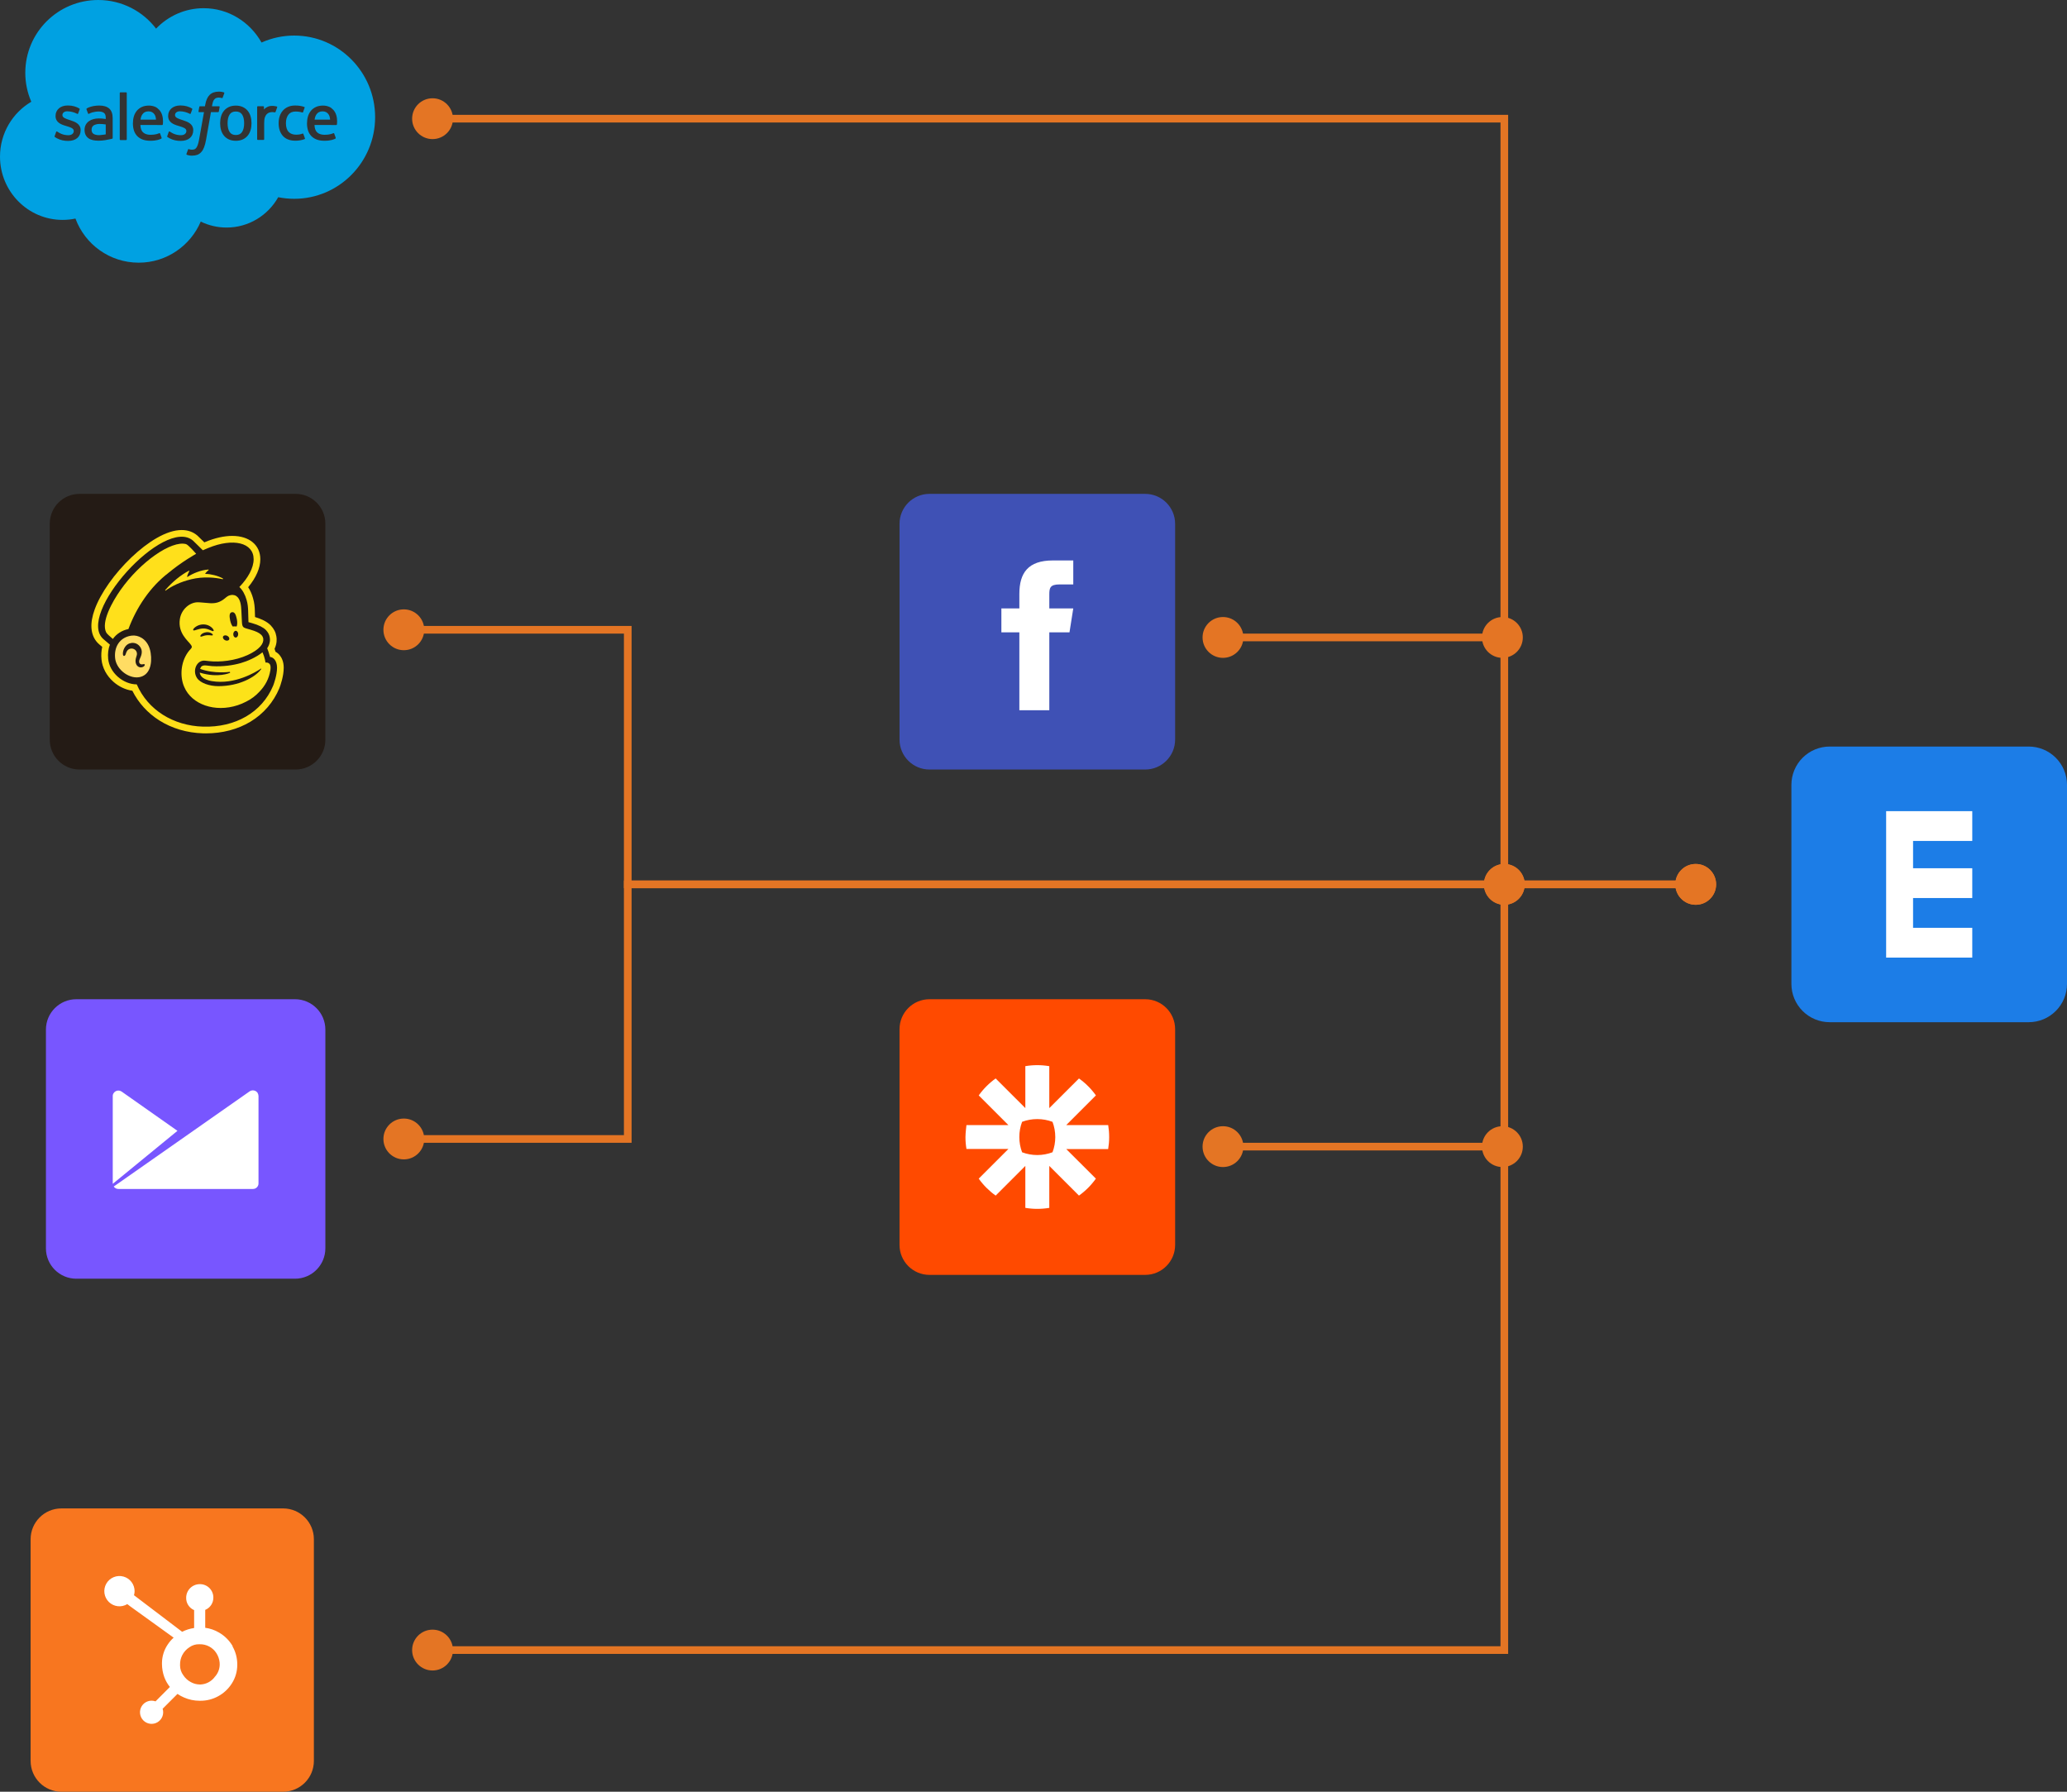 <?xml version="1.0" encoding="UTF-8"?>
<svg xmlns="http://www.w3.org/2000/svg" width="540" height="468" viewBox="0 0 540 468" fill="none">
  <rect x="0" y="0" width="540" height="468" fill="#333333" stroke="none"/>
  <path d="M478 195H530C532.652 195 535.196 196.054 537.071 197.929C538.946 199.804 540 202.348 540 205V257C540 259.652 538.946 262.196 537.071 264.071C535.196 265.946 532.652 267 530 267H478C475.348 267 472.804 265.946 470.929 264.071C469.054 262.196 468 259.652 468 257V205C468 202.348 469.054 199.804 470.929 197.929C472.804 196.054 475.348 195 478 195Z" fill="#1C7DE7"></path>
  <path d="M492.75 250.125H515.25V242.345H499.784V234.566H515.25V226.786H499.784V219.655H515.25V211.875H492.75V250.125Z" fill="white"></path>
  <path d="M27.626 32.507C27.116 32.429 26.601 32.385 26.085 32.375C24.925 32.361 24.432 32.787 24.436 32.786C24.093 33.028 23.928 33.388 23.928 33.884C23.928 34.201 23.985 34.449 24.098 34.623C24.172 34.738 24.203 34.782 24.426 34.959L24.429 34.961C24.425 34.96 24.937 35.363 26.093 35.293C26.907 35.244 27.627 35.089 27.627 35.089H27.626V32.507Z" fill="#00A1E2"></path>
  <path d="M61.612 29.125C60.863 29.125 60.333 29.381 59.984 29.914C59.634 30.45 59.455 31.214 59.455 32.186C59.455 33.158 59.633 33.929 59.984 34.469C60.334 35.004 60.867 35.265 61.612 35.265C62.358 35.265 62.893 35.002 63.247 34.465C63.602 33.922 63.783 33.155 63.783 32.184C63.783 31.213 63.604 30.45 63.247 29.914C62.894 29.383 62.361 29.125 61.612 29.125Z" fill="#00A1E2"></path>
  <path d="M38.79 29.086C38.044 29.086 37.514 29.377 37.166 29.91C36.934 30.26 36.785 30.71 36.705 31.249L40.756 31.25C40.718 30.728 40.615 30.262 40.382 29.91C40.029 29.379 39.535 29.086 38.79 29.086Z" fill="#00A1E2"></path>
  <path d="M76.862 9.29C73.921 9.289 71.012 9.908 68.327 11.109C65.302 5.743 59.684 2.142 53.203 2.142C48.341 2.142 43.941 4.18 40.779 7.472L40.782 7.49C37.325 2.935 31.816 0 25.658 0C15.143 0 6.608 8.499 6.608 19.014C6.605 21.616 7.139 24.19 8.175 26.576C3.291 29.457 0 34.787 0 40.908C0 50.019 7.31 57.437 16.349 57.437C17.479 57.438 18.606 57.321 19.712 57.087C22.197 63.821 28.643 68.611 36.241 68.611C43.515 68.611 49.763 64.181 52.446 57.88C54.555 58.908 56.87 59.44 59.216 59.435C64.978 59.435 70.037 56.23 72.684 51.513C74.046 51.784 75.436 51.927 76.862 51.927C88.529 51.927 98 42.384 98 30.608C98 18.833 88.529 9.29 76.862 9.29ZM21.065 34.014C21.065 35.735 19.815 36.805 17.806 36.805C16.819 36.805 15.876 36.65 14.875 36.121C14.688 36.013 14.501 35.916 14.317 35.783C14.297 35.754 14.213 35.721 14.275 35.56L14.273 35.557L14.67 34.455C14.732 34.267 14.876 34.33 14.934 34.364C15.043 34.431 15.124 34.49 15.265 34.573C16.436 35.312 17.516 35.319 17.854 35.319C18.726 35.319 19.27 34.854 19.27 34.231V34.197C19.27 33.52 18.434 33.262 17.469 32.965L17.256 32.899C15.931 32.521 14.512 31.974 14.512 30.295V30.261C14.512 28.669 15.797 27.557 17.637 27.557L17.838 27.556C18.918 27.556 19.963 27.869 20.719 28.33C20.788 28.371 20.855 28.451 20.817 28.556C20.781 28.657 20.445 29.556 20.406 29.658C20.335 29.846 20.14 29.72 20.14 29.72C19.481 29.357 18.451 29.069 17.587 29.069C16.809 29.069 16.305 29.483 16.305 30.045V30.078C16.305 30.734 17.165 31.015 18.163 31.339L18.335 31.395C19.653 31.809 21.065 32.388 21.065 33.98L21.065 34.014ZM29.308 36.229C29.308 36.229 29.098 36.286 28.909 36.33C28.434 36.432 27.957 36.525 27.479 36.607C26.917 36.702 26.337 36.751 25.754 36.751C25.199 36.751 24.695 36.7 24.249 36.598C23.799 36.497 23.409 36.327 23.093 36.097C22.775 35.867 22.52 35.561 22.351 35.208C22.178 34.851 22.091 34.416 22.091 33.911C22.091 33.415 22.193 32.975 22.395 32.601C22.594 32.23 22.876 31.909 23.219 31.664C23.561 31.418 23.961 31.233 24.404 31.113C24.843 30.995 25.315 30.934 25.801 30.934C26.158 30.934 26.457 30.942 26.687 30.959L26.692 30.972C26.692 30.972 27.143 31.013 27.629 31.084V30.843C27.629 30.087 27.471 29.727 27.16 29.489C26.844 29.246 26.368 29.122 25.756 29.122C25.756 29.122 24.373 29.104 23.282 29.698C23.232 29.728 23.189 29.745 23.189 29.745C23.189 29.745 23.053 29.793 23.002 29.653L22.599 28.573C22.538 28.416 22.65 28.347 22.65 28.347C23.162 27.946 24.4 27.706 24.4 27.706C24.811 27.623 25.499 27.566 25.924 27.566C27.058 27.566 27.933 27.829 28.531 28.351C29.131 28.873 29.434 29.719 29.434 30.857L29.438 36.043C29.438 36.043 29.449 36.193 29.308 36.229ZM33.118 36.412C33.118 36.507 33.05 36.584 32.955 36.584H31.449C31.354 36.584 31.286 36.507 31.286 36.412V24.288C31.286 24.193 31.354 24.116 31.449 24.116H32.955C33.05 24.116 33.118 24.193 33.118 24.288V36.412ZM42.533 32.505C42.517 32.652 42.367 32.653 42.367 32.653L36.678 32.648C36.71 33.513 36.919 34.121 37.337 34.539C37.747 34.947 38.403 35.208 39.281 35.209C40.632 35.213 41.208 34.94 41.615 34.788C41.615 34.788 41.772 34.731 41.829 34.887L42.2 35.928C42.275 36.103 42.215 36.164 42.152 36.199C41.799 36.397 40.935 36.763 39.293 36.768C38.493 36.771 37.802 36.656 37.23 36.434C36.654 36.211 36.175 35.894 35.8 35.487C35.429 35.084 35.151 34.598 34.979 34.043C34.807 33.492 34.721 32.884 34.721 32.228C34.721 31.587 34.804 30.975 34.969 30.417C35.135 29.852 35.396 29.358 35.74 28.941C36.086 28.523 36.525 28.189 37.047 27.943C37.57 27.699 38.214 27.579 38.924 27.579C39.483 27.578 40.037 27.691 40.551 27.91C40.908 28.061 41.264 28.338 41.632 28.731C41.862 28.979 42.216 29.523 42.359 30.059L42.363 30.061C42.728 31.338 42.539 32.445 42.533 32.505ZM47.226 36.802C46.239 36.802 45.296 36.647 44.295 36.118C44.108 36.009 43.92 35.913 43.736 35.78C43.716 35.751 43.632 35.718 43.694 35.557L43.69 35.554L44.086 34.452C44.144 34.272 44.313 34.338 44.35 34.361C44.457 34.431 44.54 34.487 44.681 34.57C45.848 35.309 46.931 35.315 47.271 35.315C48.142 35.315 48.686 34.851 48.686 34.228V34.194C48.686 33.517 47.854 33.259 46.885 32.962L46.672 32.896C45.347 32.518 43.928 31.97 43.928 30.292V30.258C43.928 28.666 45.214 27.553 47.054 27.553L47.255 27.553C48.335 27.553 49.38 27.866 50.136 28.327C50.204 28.368 50.272 28.448 50.233 28.553C50.201 28.654 49.864 29.553 49.826 29.655C49.755 29.843 49.56 29.718 49.56 29.718C48.897 29.354 47.871 29.066 47.007 29.066C46.229 29.066 45.725 29.48 45.725 30.042V30.075C45.725 30.731 46.585 31.012 47.583 31.336L47.755 31.392C49.077 31.806 50.485 32.385 50.485 33.977V34.011C50.485 35.733 49.235 36.802 47.226 36.802ZM57.169 29.122C57.136 29.293 56.979 29.287 56.979 29.287H55.107L53.828 36.528C53.693 37.277 53.526 37.919 53.328 38.437C53.129 38.959 52.921 39.342 52.59 39.707C52.284 40.046 51.938 40.297 51.541 40.44C51.145 40.583 50.669 40.656 50.146 40.656C49.897 40.656 49.63 40.652 49.314 40.577C49.086 40.524 48.962 40.485 48.795 40.426C48.724 40.4 48.667 40.311 48.708 40.199C48.747 40.085 49.082 39.165 49.129 39.044C49.187 38.897 49.334 38.953 49.334 38.953C49.435 38.995 49.505 39.026 49.64 39.052C49.776 39.079 49.958 39.103 50.096 39.103C50.343 39.103 50.568 39.072 50.764 39.006C51.002 38.927 51.139 38.79 51.284 38.605C51.434 38.413 51.556 38.149 51.681 37.797C51.807 37.44 51.921 36.969 52.021 36.397L53.295 29.287H52.039C51.888 29.288 51.84 29.217 51.854 29.104L52.066 27.923C52.099 27.751 52.256 27.758 52.256 27.758H53.546L53.615 27.372C53.808 26.232 54.192 25.365 54.757 24.796C55.326 24.223 56.135 23.933 57.163 23.933C57.422 23.93 57.68 23.95 57.935 23.992C58.125 24.026 58.312 24.07 58.496 24.126C58.537 24.142 58.645 24.195 58.601 24.323L58.167 25.516C58.13 25.606 58.105 25.661 57.92 25.604C57.874 25.59 57.806 25.57 57.63 25.533C57.502 25.506 57.334 25.486 57.163 25.486C56.957 25.483 56.751 25.513 56.553 25.574C56.373 25.633 56.21 25.734 56.078 25.87C55.936 26.012 55.769 26.219 55.679 26.476C55.471 27.078 55.389 27.716 55.38 27.757H57.196C57.348 27.756 57.396 27.827 57.381 27.94L57.169 29.122ZM65.459 33.991C65.293 34.549 65.037 35.039 64.695 35.45C64.353 35.86 63.917 36.189 63.406 36.422C62.894 36.655 62.289 36.774 61.609 36.774C60.928 36.774 60.323 36.655 59.808 36.422C59.297 36.188 58.862 35.86 58.519 35.45C58.177 35.039 57.92 34.549 57.756 33.991C57.592 33.437 57.509 32.832 57.509 32.187C57.509 31.543 57.592 30.938 57.756 30.383C57.921 29.825 58.178 29.335 58.519 28.924C58.861 28.514 59.297 28.184 59.808 27.945C60.323 27.706 60.925 27.585 61.609 27.585C62.293 27.585 62.898 27.706 63.409 27.945C63.924 28.183 64.356 28.514 64.699 28.924C65.041 29.335 65.297 29.825 65.462 30.383H65.459C65.622 30.937 65.705 31.546 65.705 32.187C65.705 32.832 65.622 33.437 65.459 33.991ZM72.421 28.032L72.424 28.008C72.371 28.163 72.094 28.941 71.996 29.2C71.959 29.299 71.898 29.366 71.788 29.354C71.788 29.354 71.463 29.277 71.165 29.277C70.907 29.277 70.65 29.314 70.402 29.385C70.137 29.467 69.897 29.611 69.7 29.806C69.493 30.008 69.326 30.289 69.203 30.642C69.078 30.998 69.015 31.564 69.015 32.133V36.382C69.015 36.477 68.938 36.554 68.843 36.554H67.352C67.257 36.554 67.18 36.477 67.18 36.382V27.919C67.18 27.824 67.248 27.747 67.343 27.747H68.797C68.893 27.747 68.96 27.824 68.96 27.919L68.961 28.61C69.177 28.315 69.567 28.06 69.919 27.901C70.276 27.741 70.672 27.621 71.385 27.666C71.755 27.689 72.238 27.791 72.335 27.827C72.337 27.828 72.338 27.829 72.34 27.829C72.418 27.863 72.454 27.953 72.421 28.032ZM79.598 36.33C78.964 36.581 78.082 36.755 77.221 36.755C75.766 36.755 74.65 36.337 73.908 35.509C73.166 34.684 72.792 33.557 72.792 32.167C72.792 31.523 72.883 30.914 73.065 30.359C73.249 29.801 73.523 29.311 73.883 28.901C74.243 28.49 74.697 28.16 75.233 27.921C75.77 27.682 76.396 27.562 77.102 27.562C77.577 27.562 77.999 27.59 78.362 27.646C78.751 27.705 79.265 27.844 79.482 27.929C79.522 27.945 79.632 27.998 79.587 28.126C79.429 28.573 79.32 28.864 79.173 29.271C79.11 29.445 78.979 29.387 78.979 29.387C78.424 29.214 77.895 29.133 77.203 29.133C76.375 29.133 75.749 29.414 75.341 29.954C74.929 30.502 74.7 31.215 74.697 32.166C74.693 33.21 74.953 33.98 75.417 34.459C75.878 34.938 76.526 35.18 77.337 35.18C77.664 35.18 77.975 35.158 78.255 35.114C78.532 35.07 78.792 34.984 79.036 34.891C79.036 34.891 79.195 34.829 79.25 34.992H79.252L79.666 36.13C79.719 36.272 79.598 36.33 79.598 36.33ZM88.018 32.505C88.002 32.652 87.852 32.653 87.852 32.653L82.163 32.648C82.195 33.513 82.404 34.121 82.822 34.539C83.232 34.947 83.884 35.208 84.766 35.209C86.117 35.213 86.693 34.94 87.1 34.788C87.1 34.788 87.257 34.731 87.314 34.887L87.684 35.928C87.759 36.103 87.699 36.164 87.636 36.199C87.283 36.397 86.419 36.763 84.777 36.768C83.981 36.771 83.286 36.656 82.714 36.434C82.138 36.211 81.659 35.894 81.284 35.487C80.909 35.084 80.632 34.598 80.46 34.043C80.289 33.492 80.202 32.884 80.202 32.228C80.202 31.587 80.286 30.975 80.451 30.417C80.617 29.852 80.877 29.358 81.222 28.941C81.568 28.523 82.007 28.189 82.529 27.943C83.051 27.699 83.696 27.579 84.405 27.579C84.965 27.578 85.518 27.691 86.033 27.91C86.389 28.061 86.746 28.338 87.113 28.731C87.344 28.979 87.698 29.523 87.841 30.059L87.848 30.061C88.213 31.338 88.024 32.445 88.018 32.505Z" fill="#00A1E2"></path>
  <path d="M84.272 29.086C83.527 29.086 82.996 29.377 82.648 29.91C82.416 30.26 82.268 30.71 82.188 31.249L86.239 31.25C86.201 30.728 86.098 30.262 85.864 29.91C85.511 29.379 85.018 29.086 84.272 29.086Z" fill="#00A1E2"></path>
  <path d="M77.22 201H20.78C16.483 201 13 197.517 13 193.22V136.78C13 132.483 16.483 129 20.78 129H77.22C81.517 129 85 132.483 85 136.78V193.22C85 197.517 81.517 201 77.22 201Z" fill="#241B15"></path>
  <path d="M35.121 166.006C34.701 165.984 34.312 166.022 33.99 166.087C31.296 166.63 29.775 168.922 30.074 171.899C30.345 174.593 33.071 176.865 35.594 176.932C35.855 176.938 36.114 176.921 36.368 176.878C39.098 176.413 39.812 173.448 39.362 170.536C38.854 167.248 36.63 166.089 35.121 166.006ZM37.796 173.796C37.696 174.029 37.299 174.348 36.731 174.326C36.147 174.281 35.497 173.857 35.409 172.8C35.366 172.278 35.563 171.642 35.684 171.31C35.919 170.667 35.707 169.994 35.157 169.634C34.834 169.423 34.449 169.351 34.071 169.431C33.701 169.511 33.385 169.729 33.182 170.045C33.014 170.308 32.912 170.635 32.857 170.811C32.842 170.858 32.83 170.896 32.821 170.92C32.698 171.252 32.5 171.349 32.367 171.331C32.304 171.323 32.217 171.28 32.161 171.128C32.009 170.712 32.132 169.534 32.917 168.668C33.414 168.119 34.194 167.839 34.951 167.935C35.74 168.035 36.396 168.512 36.798 169.278C37.333 170.296 36.857 171.364 36.572 172.002C36.542 172.071 36.513 172.135 36.489 172.192C36.311 172.615 36.301 172.985 36.463 173.233C36.587 173.424 36.808 173.536 37.069 173.541C37.191 173.543 37.302 173.517 37.4 173.494C37.54 173.461 37.685 173.427 37.773 173.538C37.806 173.574 37.855 173.658 37.796 173.796Z" fill="#FFDC63"></path>
  <path d="M73.082 171.158C72.765 170.769 72.382 170.455 71.969 170.233C71.935 170.119 71.898 169.998 71.859 169.874C71.814 169.73 71.769 169.596 71.726 169.471C72.371 168.107 72.32 166.922 72.209 166.267C72.037 165.161 71.565 164.233 70.723 163.349C69.696 162.271 67.987 161.579 66.626 161.17C66.609 160.523 66.589 159.789 66.569 159.333C66.542 158.725 66.487 157.466 66.091 156.194C65.799 155.149 65.367 154.19 64.833 153.378C66.895 150.903 68.013 148.346 68.01 146.064C68.004 142.368 65.127 139.979 60.679 139.979C58.567 139.979 56.159 140.514 53.711 141.528C53.706 141.529 53.572 141.586 53.385 141.665C52.641 140.935 51.66 139.974 51.595 139.917C50.475 138.94 49.086 138.445 47.465 138.445C45.535 138.445 43.317 139.161 40.874 140.571C38.767 141.788 36.502 143.527 34.324 145.602C29.885 149.833 26.306 154.898 24.75 159.152C24.082 160.978 23.795 162.635 23.897 164.077C24.021 165.828 24.731 167.298 25.949 168.327L26.707 168.968C26.467 170.008 26.403 171.11 26.519 172.256C26.737 174.431 27.838 176.497 29.62 178.075C31.052 179.344 32.807 180.169 34.575 180.423C36.16 183.588 38.583 186.256 41.63 188.182C44.918 190.259 48.853 191.422 53.01 191.545C53.275 191.553 53.544 191.557 53.807 191.557H53.808C58.1 191.557 62.119 190.502 65.43 188.506C68.838 186.451 71.449 183.426 72.98 179.759C72.985 179.745 72.99 179.732 72.996 179.719C73.26 179.039 74.122 176.647 74.122 174.399C74.122 172.775 73.556 171.74 73.082 171.158ZM71.367 179.086C68.429 186.128 61.416 190.047 53.062 189.799C45.275 189.568 38.633 185.458 35.726 178.759C33.968 178.761 32.156 177.988 30.779 176.768C29.327 175.482 28.432 173.818 28.257 172.082C28.121 170.73 28.288 169.473 28.711 168.376L27.079 166.993C19.608 160.686 42.973 134.715 50.446 141.234C50.484 141.266 52.988 143.724 52.994 143.73C53.004 143.725 54.376 143.143 54.383 143.14C60.937 140.426 66.256 141.737 66.263 146.067C66.266 148.319 64.831 150.945 62.532 153.327C63.365 154.101 64.032 155.309 64.416 156.69C64.737 157.71 64.794 158.746 64.823 159.41C64.863 160.327 64.907 162.465 64.912 162.504C64.97 162.521 65.633 162.703 65.835 162.76C67.594 163.254 68.846 163.912 69.458 164.554C70.07 165.197 70.374 165.819 70.484 166.548C70.587 167.136 70.573 168.176 69.797 169.337C69.797 169.337 69.998 169.774 70.191 170.394C70.384 171.015 70.525 171.529 70.547 171.606C71.258 171.606 72.375 172.424 72.375 174.4C72.375 176.365 71.559 178.592 71.367 179.086Z" fill="#FEDE19"></path>
  <path d="M70.194 173.216C69.818 172.984 69.368 173.065 69.368 173.065C69.368 173.065 69.162 171.658 68.58 170.38C66.855 171.741 64.634 172.698 62.943 173.184C60.992 173.744 58.351 174.174 55.405 173.999C53.77 173.867 52.689 173.389 52.282 174.711C56.016 176.078 59.968 175.493 59.968 175.493C60.045 175.485 60.113 175.541 60.121 175.617C60.127 175.679 60.089 175.742 60.035 175.765C60.035 175.765 56.999 177.175 52.177 175.684C52.311 176.815 53.413 177.322 53.94 177.526C54.602 177.784 55.328 177.904 55.328 177.904C61.303 178.931 66.889 175.515 68.147 174.655C68.241 174.59 68.303 174.653 68.228 174.767C68.155 174.877 68.151 174.883 68.105 174.943C66.565 176.928 62.427 179.227 57.044 179.226C54.696 179.226 52.349 178.399 51.487 177.128C50.151 175.155 51.421 172.277 53.649 172.577C53.651 172.577 54.411 172.663 54.624 172.687C57.409 172.997 61.44 172.607 64.762 171.065C67.801 169.654 68.949 168.102 68.777 166.845C68.73 166.506 68.579 166.151 68.253 165.817C67.707 165.282 66.841 164.866 65.379 164.456C64.897 164.321 64.569 164.234 64.216 164.118C63.589 163.911 63.279 163.745 63.209 162.565C63.178 162.049 63.088 160.252 63.056 159.509C62.998 158.208 62.842 156.429 61.738 155.695C61.451 155.503 61.131 155.411 60.795 155.393C60.465 155.378 60.3 155.437 60.234 155.448C59.604 155.555 59.232 155.89 58.767 156.277C57.391 157.424 56.228 157.612 54.936 157.557C54.163 157.524 53.345 157.404 52.406 157.348C52.224 157.338 52.041 157.326 51.858 157.317C49.693 157.206 47.371 159.076 46.985 161.731C46.447 165.427 49.124 167.337 49.897 168.458C49.995 168.592 50.109 168.781 50.109 168.96C50.109 169.175 49.971 169.345 49.834 169.49C49.834 169.49 49.835 169.491 49.834 169.491C47.626 171.762 46.919 175.37 47.751 178.378C47.855 178.754 47.987 179.113 48.143 179.456C50.096 184.02 56.155 186.145 62.074 184.212C62.866 183.953 63.617 183.632 64.322 183.262C65.65 182.612 66.81 181.717 67.766 180.688C69.336 179.047 70.27 177.264 70.633 175.066C70.811 173.89 70.55 173.435 70.194 173.216ZM62.225 165.66C62.217 166.147 61.923 166.536 61.568 166.53C61.213 166.524 60.932 166.125 60.941 165.639C60.949 165.152 61.243 164.763 61.598 164.769C61.952 164.775 62.233 165.174 62.225 165.66ZM60.599 159.909C61.289 159.797 61.623 160.512 61.869 161.693C62.035 162.487 62.004 163.217 61.819 163.64C61.5 163.595 61.153 163.597 60.791 163.64C60.516 163.288 60.269 162.72 60.13 162.056C59.883 160.875 59.909 160.02 60.599 159.909ZM58.283 166.256C58.44 165.938 58.921 165.854 59.357 166.068C59.794 166.283 60.021 166.715 59.865 167.033C59.708 167.352 59.227 167.436 58.791 167.221C58.354 167.007 58.127 166.575 58.283 166.256ZM55.578 165.899C55.507 166.01 55.354 165.99 55.031 165.953C54.446 165.887 53.856 165.848 52.961 166.168C52.961 166.168 52.636 166.299 52.49 166.299C52.449 166.299 52.414 166.285 52.385 166.259C52.363 166.24 52.336 166.204 52.336 166.142C52.334 166.01 52.455 165.822 52.649 165.652C52.877 165.455 53.231 165.243 53.874 165.141C54.76 165.036 55.409 165.449 55.56 165.693C55.624 165.798 55.599 165.867 55.578 165.899ZM50.639 164.68C50.523 164.664 50.473 164.615 50.459 164.549C50.414 164.345 50.727 164.01 51.057 163.768C52.058 163.049 53.355 162.893 54.442 163.362C54.974 163.588 55.475 163.992 55.719 164.389C55.837 164.582 55.86 164.731 55.783 164.809C55.664 164.935 55.361 164.791 54.867 164.575C54.374 164.358 53.733 164.116 52.959 164.163C51.862 164.23 50.911 164.712 50.639 164.68Z" fill="#FCE219"></path>
  <path d="M58.159 151.283C58.254 151.305 58.314 151.141 58.229 151.094C56.978 150.392 55.059 149.915 53.698 149.906C53.631 149.905 53.593 149.828 53.633 149.774C53.868 149.457 54.191 149.144 54.486 148.918C54.552 148.867 54.512 148.761 54.428 148.766C52.49 148.885 50.279 149.813 49.009 150.679C48.946 150.722 48.865 150.666 48.88 150.592C48.979 150.115 49.292 149.486 49.454 149.192C49.492 149.123 49.417 149.046 49.346 149.082C47.304 150.127 45.024 151.988 43.172 154.128C43.106 154.204 43.204 154.31 43.284 154.252C44.884 153.088 47.077 152.006 49.95 151.305C53.168 150.52 56.266 150.849 58.159 151.283Z" fill="#FFE01B"></path>
  <path d="M51.244 144.652C51.244 144.652 49.21 142.294 48.596 142.12C44.819 141.099 36.659 146.726 31.449 154.161C29.341 157.169 26.324 162.496 27.767 165.236C27.944 165.576 28.951 166.448 29.491 166.898C30.395 165.586 31.873 164.635 33.55 164.309C35.684 158.58 39.248 153.3 43.966 149.667C47.468 146.747 51.244 144.652 51.244 144.652Z" fill="#FFE01B"></path>
  <path d="M77.065 261H19.935C15.553 261 12 264.553 12 268.935V326.065C12 330.447 15.553 334 19.935 334H77.065C81.448 334 85 330.447 85 326.065V268.935C85 264.553 81.448 261 77.065 261Z" fill="#7856FF"></path>
  <path d="M67.279 285.432C67.054 285.117 66.716 284.902 66.335 284.83C65.955 284.759 65.562 284.838 65.238 285.049L29.712 309.923C29.847 310.121 30.028 310.282 30.239 310.393C30.451 310.503 30.686 310.56 30.925 310.558H66.068C66.261 310.561 66.454 310.525 66.633 310.453C66.812 310.38 66.975 310.272 67.112 310.135C67.248 309.999 67.356 309.836 67.429 309.657C67.502 309.477 67.537 309.285 67.534 309.092V286.26C67.518 285.967 67.43 285.682 67.279 285.43M31.752 285.113C31.593 285.003 31.414 284.926 31.225 284.886C31.036 284.846 30.841 284.844 30.652 284.879C30.462 284.915 30.281 284.988 30.12 285.093C29.958 285.199 29.819 285.336 29.711 285.495C29.532 285.733 29.442 286.026 29.455 286.324V309.216L46.358 295.374L31.758 285.105" fill="white"></path>
  <path d="M73.957 394H16.044C11.601 394 8 397.601 8 402.043V459.957C8 464.399 11.601 468 16.044 468H73.957C78.399 468 82 464.399 82 459.957V402.043C82 397.601 78.399 394 73.957 394Z" fill="#F8761F"></path>
  <path d="M60.778 429.962C59.918 428.493 58.691 427.273 57.216 426.423C56.111 425.77 54.886 425.347 53.614 425.178V420.505C54.252 420.242 54.795 419.793 55.174 419.217C55.552 418.641 55.749 417.964 55.738 417.275C55.739 416.812 55.647 416.353 55.469 415.926C55.291 415.499 55.03 415.112 54.7 414.786C54.371 414.461 53.98 414.205 53.55 414.033C53.121 413.86 52.661 413.775 52.199 413.782C51.731 413.781 51.269 413.871 50.836 414.049C50.404 414.227 50.012 414.488 49.681 414.818C49.35 415.148 49.087 415.54 48.908 415.971C48.729 416.403 48.637 416.865 48.637 417.332C48.619 418.017 48.807 418.692 49.178 419.268C49.549 419.844 50.084 420.296 50.715 420.563V425.236C49.625 425.392 48.567 425.726 47.585 426.225L35.002 416.67C35.103 416.333 35.157 415.985 35.163 415.634C35.167 414.759 34.882 413.907 34.351 413.211C33.819 412.516 33.073 412.016 32.227 411.79C31.382 411.564 30.485 411.625 29.678 411.964C28.871 412.302 28.199 412.898 27.767 413.659C27.335 414.42 27.167 415.303 27.291 416.169C27.414 417.036 27.821 417.837 28.448 418.447C29.075 419.057 29.887 419.443 30.757 419.542C31.626 419.642 32.504 419.45 33.253 418.997L34.073 419.62L45.365 427.757C44.75 428.307 44.211 428.937 43.764 429.631C42.84 431.029 42.337 432.664 42.316 434.34V434.689C42.324 435.85 42.532 437.002 42.932 438.093C43.279 439.011 43.767 439.87 44.38 440.636L40.632 444.396C39.989 444.163 39.286 444.155 38.638 444.372C37.989 444.59 37.434 445.021 37.061 445.594C36.689 446.168 36.522 446.851 36.586 447.531C36.651 448.212 36.944 448.851 37.418 449.344C37.892 449.837 38.519 450.155 39.197 450.246C39.875 450.338 40.563 450.197 41.151 449.847C41.739 449.497 42.191 448.959 42.434 448.32C42.676 447.68 42.696 446.978 42.489 446.326L46.364 442.451C46.906 442.821 47.483 443.137 48.087 443.393C49.355 443.948 50.724 444.236 52.108 444.238H52.376C53.982 444.245 55.564 443.844 56.973 443.073C58.453 442.278 59.699 441.11 60.588 439.684C61.501 438.251 61.986 436.587 61.984 434.888V434.801C62.001 433.13 61.574 431.484 60.746 430.032L60.778 429.962ZM56.047 438.099C55.611 438.656 55.062 439.113 54.435 439.439C53.808 439.765 53.118 439.953 52.413 439.989H52.179C51.377 439.977 50.591 439.769 49.887 439.384C49.07 438.96 48.378 438.33 47.879 437.557C47.345 436.836 47.052 435.964 47.041 435.067V434.782C47.029 433.92 47.229 433.069 47.623 432.303C48.056 431.47 48.7 430.765 49.491 430.26C50.244 429.719 51.155 429.445 52.081 429.48H52.168C53.03 429.458 53.884 429.659 54.646 430.063C55.409 430.466 56.054 431.06 56.521 431.785C56.996 432.52 57.289 433.358 57.377 434.229L57.4 434.782C57.384 436.022 56.892 437.208 56.026 438.094L56.047 438.099Z" fill="white"></path>
  <path d="M299.174 129H242.826C238.504 129 235 132.504 235 136.826V193.174C235 197.496 238.504 201 242.826 201H299.174C303.496 201 307 197.496 307 193.174V136.826C307 132.504 303.496 129 299.174 129Z" fill="#3F51B5"></path>
  <path d="M279.402 165.173H274.13V185.521H266.304V165.173H261.608V158.912H266.304V155.14C266.304 149.649 268.588 146.391 275.057 146.391H280.391V152.651H276.811C274.287 152.651 274.13 153.591 274.13 155.348V158.912H280.391L279.402 165.173Z" fill="white"></path>
  <path d="M299.174 261H242.826C238.504 261 235 264.504 235 268.826V325.174C235 329.496 238.504 333 242.826 333H299.174C303.496 333 307 329.496 307 325.174V268.826C307 264.504 303.496 261 299.174 261Z" fill="#FF4A00"></path>
  <path d="M275.69 297.001C275.69 298.356 275.446 299.7 274.968 300.968C273.701 301.447 272.357 301.695 271.002 301.697H270.986C269.631 301.697 268.287 301.453 267.018 300.975C266.54 299.705 266.296 298.359 266.298 297.001V296.984C266.297 295.63 266.541 294.287 267.018 293.019C268.287 292.544 269.63 292.302 270.985 292.306H271C272.355 292.304 273.699 292.549 274.967 293.027C275.445 294.295 275.689 295.639 275.688 296.994L275.69 297.001ZM289.512 293.871H278.556L286.307 286.12C285.088 284.409 283.592 282.913 281.88 281.695L274.125 289.441V278.485C273.094 278.31 272.052 278.221 271.007 278.219H270.986C269.941 278.22 268.898 278.307 267.867 278.48V289.437L260.114 281.69C259.26 282.3 258.458 282.981 257.718 283.725C256.978 284.466 256.3 285.268 255.693 286.122L263.442 293.871H252.485C252.485 293.871 252.226 295.931 252.226 297.001C252.225 298.044 252.312 299.085 252.487 300.113H263.444L255.689 307.864C256.909 309.575 258.406 311.071 260.117 312.29L267.868 304.539V315.496C268.898 315.668 269.94 315.755 270.983 315.756H271.01C272.053 315.755 273.095 315.668 274.125 315.496V304.539L281.877 312.29C282.731 311.68 283.532 310.999 284.273 310.256C285.014 309.514 285.691 308.713 286.299 307.859L278.551 300.132H289.507C289.68 299.102 289.767 298.06 289.767 297.015V296.987C289.769 295.943 289.685 294.901 289.515 293.871H289.512Z" fill="white"></path>
  <path d="M448.333 231C448.333 228.054 445.946 225.667 443 225.667C440.054 225.667 437.667 228.054 437.667 231C437.667 233.946 440.054 236.333 443 236.333C445.946 236.333 448.333 233.946 448.333 231ZM118.333 31C118.333 28.055 115.946 25.667 113 25.667C110.054 25.667 107.667 28.055 107.667 31C107.667 33.946 110.054 36.333 113 36.333C115.946 36.333 118.333 33.946 118.333 31ZM393 231L392 231L392 232L393 232L393 231ZM393 31L394 31L394 30L393 30L393 31ZM443 230L393 230L393 232L443 232L443 230ZM394 231L394 31L392 31L392 231L394 231ZM393 30L113 30L113 32L393 32L393 30Z" fill="#E47524"></path>
  <path d="M398.333 231C398.333 228.054 395.946 225.667 393 225.667C390.054 225.667 387.667 228.054 387.667 231C387.667 233.946 390.054 236.333 393 236.333C395.946 236.333 398.333 233.946 398.333 231ZM110.833 164.5C110.833 161.554 108.446 159.167 105.5 159.167C102.554 159.167 100.167 161.554 100.167 164.5C100.167 167.446 102.554 169.833 105.5 169.833C108.446 169.833 110.833 167.446 110.833 164.5ZM343 231L343 230L343 231ZM164 231L163 231L163 232L164 232L164 231ZM164 164.5L165 164.5L165 163.5L164 163.5L164 164.5ZM393 230L343 230L343 232L393 232L393 230ZM343 230L164 230L164 232L343 232L343 230ZM165 231L165 164.5L163 164.5L163 231L165 231ZM164 163.5L105.5 163.5L105.5 165.5L164 165.5L164 163.5Z" fill="#E47524"></path>
  <path d="M392.5 171.833C395.446 171.833 397.833 169.445 397.833 166.5C397.833 163.554 395.446 161.167 392.5 161.167C389.554 161.167 387.167 163.554 387.167 166.5C387.167 169.445 389.554 171.833 392.5 171.833ZM319.5 171.833C322.446 171.833 324.833 169.446 324.833 166.5C324.833 163.554 322.446 161.167 319.5 161.167C316.554 161.167 314.167 163.554 314.167 166.5C314.167 169.446 316.554 171.833 319.5 171.833ZM392.5 165.5L319.5 165.5L319.5 167.5L392.5 167.5L392.5 165.5Z" fill="#E47524"></path>
  <path d="M392.5 304.833C395.446 304.833 397.833 302.445 397.833 299.5C397.833 296.554 395.446 294.167 392.5 294.167C389.554 294.167 387.167 296.554 387.167 299.5C387.167 302.445 389.554 304.833 392.5 304.833ZM319.5 304.833C322.446 304.833 324.833 302.446 324.833 299.5C324.833 296.554 322.446 294.167 319.5 294.167C316.554 294.167 314.167 296.554 314.167 299.5C314.167 302.446 316.554 304.833 319.5 304.833ZM392.5 298.5L319.5 298.5L319.5 300.5L392.5 300.5L392.5 298.5Z" fill="#E47524"></path>
  <path d="M398.333 231C398.333 233.946 395.946 236.333 393 236.333C390.054 236.333 387.667 233.946 387.667 231C387.667 228.054 390.054 225.667 393 225.667C395.946 225.667 398.333 228.054 398.333 231ZM110.833 297.5C110.833 300.446 108.446 302.833 105.5 302.833C102.554 302.833 100.167 300.446 100.167 297.5C100.167 294.554 102.554 292.167 105.5 292.167C108.446 292.167 110.833 294.554 110.833 297.5ZM343 231L343 232L343 231ZM164 231L163 231L163 230L164 230L164 231ZM164 297.5L165 297.5L165 298.5L164 298.5L164 297.5ZM393 232L343 232L343 230L393 230L393 232ZM343 232L164 232L164 230L343 230L343 232ZM165 231L165 297.5L163 297.5L163 231L165 231ZM164 298.5L105.5 298.5L105.5 296.5L164 296.5L164 298.5Z" fill="#E47524"></path>
  <path d="M448.333 231C448.333 233.946 445.946 236.333 443 236.333C440.054 236.333 437.667 233.946 437.667 231C437.667 228.054 440.054 225.667 443 225.667C445.946 225.667 448.333 228.054 448.333 231ZM118.333 431C118.333 433.945 115.946 436.333 113 436.333C110.054 436.333 107.667 433.945 107.667 431C107.667 428.054 110.054 425.667 113 425.667C115.946 425.667 118.333 428.054 118.333 431ZM393 231L392 231L392 230L393 230L393 231ZM393 431L394 431L394 432L393 432L393 431ZM443 232L393 232L393 230L443 230L443 232ZM394 231L394 431L392 431L392 231L394 231ZM393 432L113 432L113 430L393 430L393 432Z" fill="#E47524"></path>
</svg>
